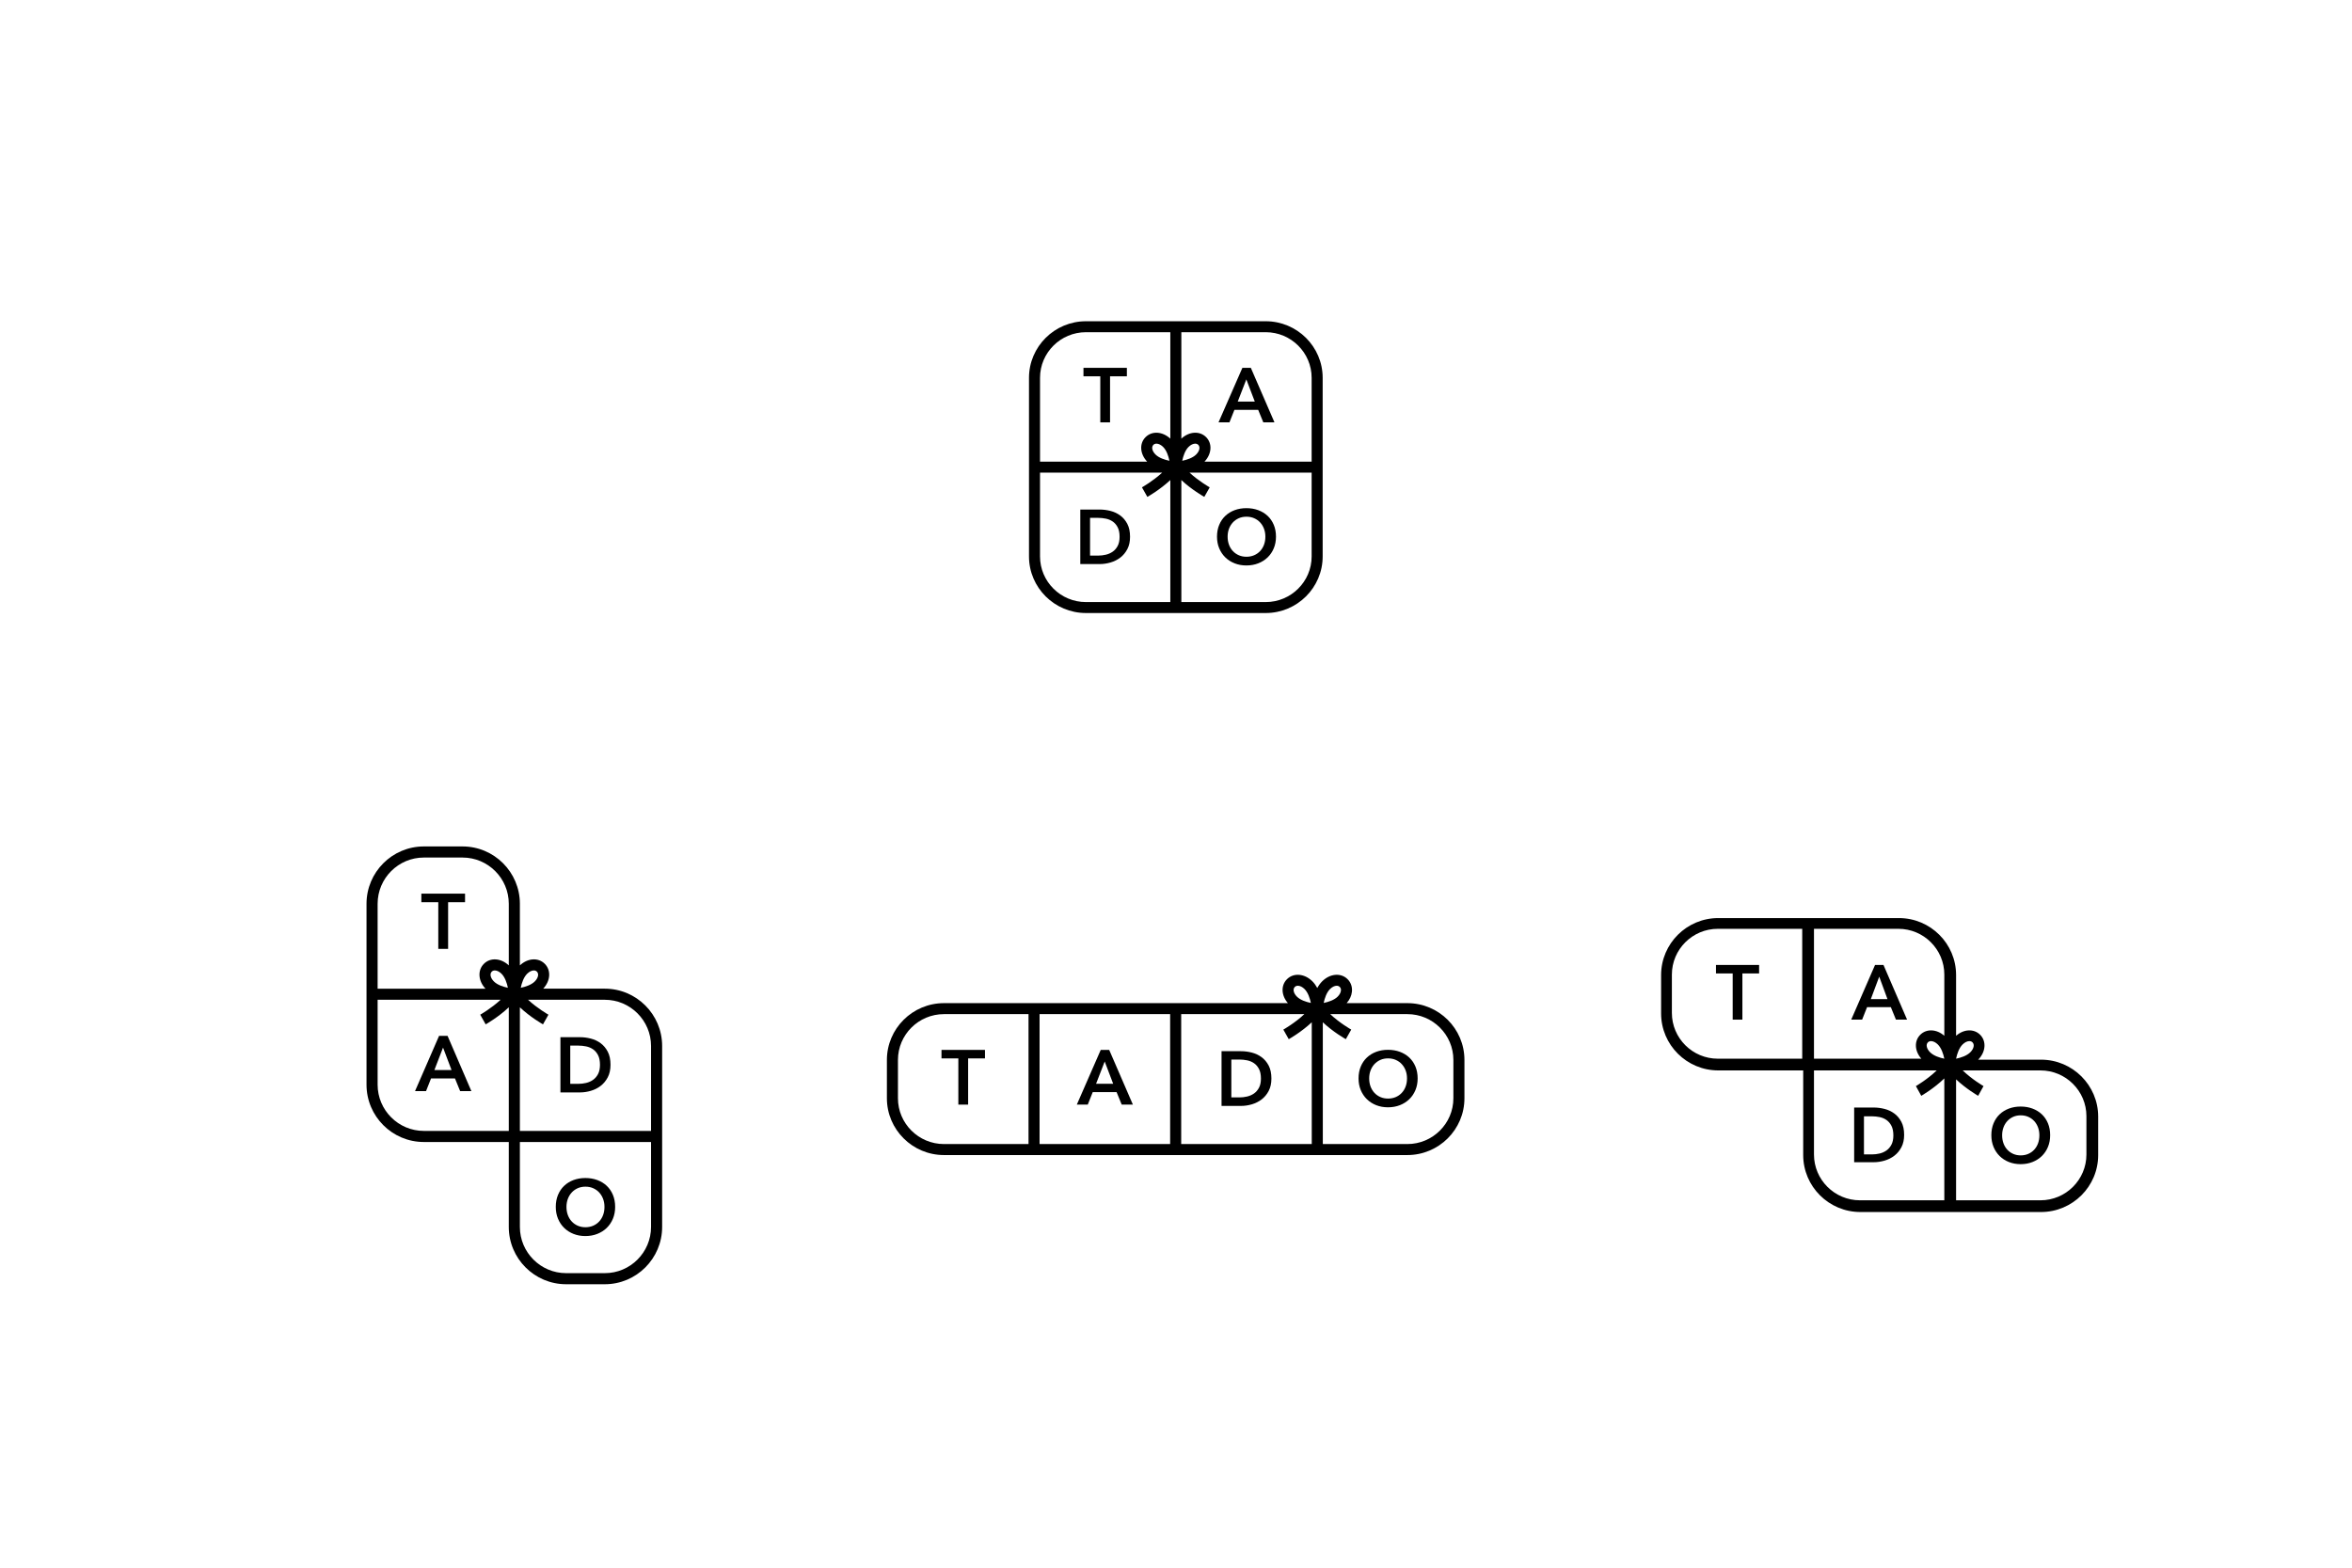 <svg version="1.2" baseProfile="tiny" id="Ebene_1" xmlns="http://www.w3.org/2000/svg" xmlns:xlink="http://www.w3.org/1999/xlink"
	 x="0px" y="0px" viewBox="0 0 1200 800" overflow="visible" xml:space="preserve">
<g>
	<polygon fill-rule="evenodd" points="552.792,192.033 561.372,192.033 561.372,215.533 566.354,215.533 566.354,192.033 
		574.936,192.033 574.936,187.71 552.792,187.71 	"/>
	<path fill-rule="evenodd" d="M629.797,209.167h12.139l2.611,6.366h5.693l-12.06-27.822h-4.31l-12.179,27.822h5.576L629.797,209.167
		z M635.886,193.606l4.31,11.317h-8.699L635.886,193.606z"/>
	<path fill-rule="evenodd" d="M566.591,287.042c1.846-0.536,3.506-1.368,4.983-2.495c1.477-1.126,2.675-2.567,3.598-4.323
		c0.922-1.754,1.384-3.852,1.384-6.288c0-2.619-0.461-4.813-1.384-6.582s-2.122-3.195-3.598-4.283
		c-1.477-1.087-3.137-1.867-4.983-2.339c-1.845-0.473-3.677-0.708-5.495-0.708h-9.925v27.823h9.925
		C562.914,287.848,564.747,287.579,566.591,287.042z M556.153,283.525V264.27h4.152c1.292,0,2.583,0.132,3.875,0.393
		c1.291,0.262,2.458,0.747,3.499,1.453c1.042,0.707,1.892,1.69,2.551,2.948c0.659,1.257,0.989,2.882,0.989,4.872
		c0,1.887-0.33,3.445-0.989,4.677s-1.51,2.207-2.551,2.927c-1.041,0.721-2.208,1.231-3.499,1.533
		c-1.292,0.302-2.583,0.452-3.875,0.452H556.153L556.153,283.525z"/>
	<path fill-rule="evenodd" d="M625.172,284.448c1.331,1.297,2.912,2.306,4.745,3.026c1.832,0.72,3.828,1.08,5.99,1.08
		c2.188,0,4.203-0.359,6.049-1.08c1.845-0.72,3.44-1.729,4.785-3.026c1.344-1.296,2.391-2.842,3.143-4.637
		c0.751-1.793,1.126-3.778,1.126-5.953c0-2.227-0.375-4.237-1.126-6.033c-0.752-1.793-1.8-3.319-3.143-4.578
		c-1.346-1.257-2.94-2.226-4.785-2.908c-1.846-0.68-3.862-1.021-6.049-1.021c-2.162,0-4.159,0.341-5.99,1.021
		c-1.833,0.682-3.414,1.651-4.745,2.908c-1.331,1.258-2.372,2.785-3.123,4.578c-0.752,1.796-1.127,3.806-1.127,6.033
		c0,2.176,0.375,4.16,1.127,5.953C622.8,281.605,623.841,283.152,625.172,284.448z M627.03,269.849
		c0.461-1.23,1.114-2.305,1.958-3.223c0.844-0.916,1.852-1.637,3.026-2.16c1.173-0.525,2.484-0.786,3.934-0.786
		s2.768,0.262,3.955,0.786c1.186,0.523,2.201,1.245,3.045,2.16c0.843,0.918,1.497,1.992,1.958,3.223
		c0.461,1.232,0.691,2.568,0.691,4.008c0,1.495-0.231,2.862-0.691,4.106c-0.461,1.246-1.122,2.326-1.978,3.243
		c-0.857,0.917-1.879,1.63-3.064,2.142c-1.187,0.509-2.491,0.766-3.915,0.766s-2.721-0.256-3.894-0.766
		c-1.174-0.512-2.188-1.225-3.045-2.142c-0.857-0.918-1.517-1.997-1.977-3.243c-0.462-1.244-0.692-2.612-0.692-4.106
		C626.338,272.417,626.568,271.081,627.03,269.849z"/>
	<path fill-rule="evenodd" d="M554.062,312.831h43.04l0,0h48.664c16.026,0,29.062-12.956,29.062-28.882v-42.773v-5.59v-42.772
		c0-15.926-13.037-28.882-29.062-28.882h-43.04h-5.625h-43.04c-16.026,0-29.062,12.956-29.062,28.882v42.772v5.59v42.773
		C525,299.875,538.037,312.831,554.062,312.831z M588.468,227.006c0.414-0.411,0.958-0.609,1.568-0.609
		c1.049,0,2.294,0.588,3.405,1.691c1.741,1.731,2.711,4.645,3.21,7.05c-2.42-0.495-5.352-1.46-7.094-3.19
		C587.802,230.202,587.344,228.124,588.468,227.006z M603.179,235.137c0.5-2.406,1.47-5.319,3.21-7.05
		c1.111-1.103,2.356-1.691,3.405-1.691c0.61,0,1.154,0.199,1.568,0.609c1.124,1.118,0.667,3.197-1.089,4.941
		C608.531,233.678,605.599,234.642,603.179,235.137z M669.205,283.949c0,12.843-10.514,23.292-23.438,23.292h-43.039V244.97
		c5.284,4.965,11.368,8.399,11.715,8.593l2.758-4.872c-0.076-0.043-5.609-3.171-10.327-7.516h62.331V283.949z M645.767,169.521
		c12.924,0,23.438,10.449,23.438,23.292v42.772h-54.664c3.716-3.944,4.086-9.266,0.798-12.532c-3.289-3.266-8.643-2.9-12.612,0.792
		V169.52L645.767,169.521L645.767,169.521z M530.625,192.814c0-12.843,10.514-23.292,23.438-23.292h43.039v54.324
		c-3.968-3.691-9.324-4.059-12.611-0.792c-3.288,3.267-2.918,8.588,0.798,12.532h-54.664L530.625,192.814L530.625,192.814z
		 M530.625,241.176h62.331c-4.719,4.345-10.252,7.473-10.327,7.516l2.758,4.872c0.347-0.194,6.43-3.628,11.715-8.593v62.271h-43.039
		c-12.924,0-23.438-10.449-23.438-23.292V241.176L530.625,241.176z"/>
</g>
<g>
	<path fill-rule="evenodd" d="M956.657,492.418L944.5,520.325h5.565l2.527-6.385h12.118l2.607,6.385H973l-12.039-27.908
		L956.657,492.418L956.657,492.418z M954.5,509.859l4.288-11.462L963,509.859H954.5z"/>
	<polygon fill-rule="evenodd" points="875.5,496.754 884.024,496.754 884.024,520.325 888.974,520.325 888.974,496.754 
		897.5,496.754 897.5,492.418 875.5,492.418 	"/>
	<path fill-rule="evenodd" d="M1041.743,568.63c-1.34-1.264-2.931-2.239-4.771-2.924s-3.85-1.027-6.031-1.027
		c-2.156,0-4.146,0.342-5.973,1.027c-1.828,0.686-3.403,1.661-4.731,2.924c-1.328,1.265-2.365,2.8-3.115,4.604
		c-0.75,1.805-1.123,3.828-1.123,6.067c0,2.187,0.374,4.183,1.123,5.987s1.787,3.359,3.115,4.664
		c1.327,1.305,2.903,2.319,4.731,3.042c1.827,0.726,3.817,1.087,5.973,1.087c2.182,0,4.191-0.362,6.031-1.087
		c1.839-0.724,3.431-1.738,4.771-3.042c1.339-1.305,2.385-2.859,3.134-4.664s1.124-3.8,1.124-5.987c0-2.24-0.375-4.261-1.124-6.067
		C1044.127,571.43,1043.082,569.894,1041.743,568.63z M1039.818,583.445c-0.455,1.245-1.106,2.325-1.952,3.242
		c-0.845,0.917-1.853,1.631-3.023,2.141c-1.171,0.51-2.458,0.766-3.863,0.766s-2.685-0.256-3.843-0.766
		c-1.157-0.51-2.159-1.224-3.005-2.141c-0.846-0.917-1.497-1.997-1.951-3.242c-0.455-1.244-0.682-2.612-0.682-4.106
		c0-1.44,0.227-2.776,0.682-4.008c0.454-1.231,1.099-2.305,1.931-3.222c0.833-0.917,1.827-1.637,2.985-2.161
		c1.157-0.524,2.45-0.786,3.881-0.786c1.43,0,2.731,0.262,3.901,0.786c1.17,0.523,2.171,1.244,3.005,2.161
		c0.832,0.917,1.476,1.992,1.932,3.222c0.454,1.232,0.682,2.568,0.682,4.008C1040.5,580.833,1040.271,582.202,1039.818,583.445z"/>
	<path fill-rule="evenodd" d="M1041.336,540.758h-32.065c3.885-3.955,4.321-9.401,0.991-12.72c-3.192-3.18-8.344-2.911-12.261,0.528
		v-31c0-16.029-13.083-29.068-29.164-29.068H925.5H920h-43.336c-16.081,0-29.164,13.039-29.164,29.068v19.606
		c0,16.029,13.083,29.068,29.164,29.068H920v43.193c0,16.029,13.083,29.068,29.164,29.068H992.5h5.5h43.336
		c16.082,0,29.164-13.039,29.164-29.068v-19.607C1070.5,553.797,1057.417,540.758,1041.336,540.758z M919.5,540.259h-43.055
		c-12.927,0-23.445-10.483-23.445-23.368v-19.544c0-12.885,10.518-23.368,23.445-23.368H919.5V540.259z M984.742,536.985
		c-1.797-1.792-2.266-3.924-1.115-5.073c0.424-0.42,0.981-0.625,1.604-0.625c1.073,0,2.347,0.604,3.484,1.735
		c1.781,1.776,2.773,4.766,3.284,7.235C989.523,539.75,986.524,538.76,984.742,536.985z M1001.289,533.024
		c1.136-1.132,2.409-1.735,3.482-1.735c0.623,0,1.179,0.203,1.602,0.624c1.15,1.148,0.682,3.28-1.114,5.071
		c-1.782,1.776-4.784,2.766-7.26,3.275C998.506,537.797,999.497,534.812,1001.289,533.024z M925.5,473.978h43.055
		c12.928,0,23.445,10.483,23.445,23.368v31.218c-3.916-3.438-9.07-3.708-12.261-0.528c-3.193,3.182-2.922,8.318,0.529,12.221H925.5
		V473.978z M948.945,612.52c-12.928,0-23.445-10.483-23.445-23.368V546.24h62.622c-4.759,4.604-10.544,7.955-10.622,8l2.737,4.958
		c0.347-0.2,6.487-3.752,11.763-8.875v62.198L948.945,612.52L948.945,612.52z M1064.5,589.152c0,12.885-10.517,23.368-23.445,23.368
		H998v-61.718c5.156,4.864,10.927,8.201,11.263,8.395l2.737-4.958c-0.078-0.044-5.862-3.388-10.624-7.999h39.679
		c12.927,0,23.445,10.483,23.445,23.368L1064.5,589.152L1064.5,589.152z"/>
	<path fill-rule="evenodd" d="M966.496,568.232c-1.484-1.089-3.152-1.872-5.005-2.346c-1.854-0.473-3.695-0.709-5.521-0.709H946
		v27.907h9.969c1.827,0,3.667-0.269,5.521-0.81c1.853-0.539,3.521-1.372,5.005-2.503c1.482-1.129,2.687-2.575,3.614-4.335
		s1.391-3.864,1.391-6.307c0-2.627-0.464-4.828-1.391-6.602C969.182,570.754,967.978,569.322,966.496,568.232z M965.016,584.14
		c-0.656,1.243-1.503,2.228-2.54,2.955c-1.036,0.728-2.198,1.242-3.484,1.547c-1.286,0.304-2.573,0.456-3.858,0.456H951v-19.435
		h4.134c1.286,0,2.571,0.133,3.858,0.396c1.286,0.266,2.448,0.755,3.484,1.468c1.037,0.714,1.883,1.706,2.54,2.976
		c0.656,1.268,0.984,2.908,0.984,4.917C966,581.323,965.672,582.896,965.016,584.14z"/>
</g>
<g>
	<path fill-rule="evenodd" d="M557.521,557.304h12.164l2.615,6.389h5.706l-12.086-27.921h-4.32l-12.204,27.921h5.586
		L557.521,557.304z M563.623,541.687l4.32,11.357h-8.718L563.623,541.687z"/>
	<polygon fill-rule="evenodd" points="480.352,540.11 488.951,540.11 488.951,563.693 493.943,563.693 493.943,540.11 
		502.542,540.11 502.542,535.771 480.352,535.771 	"/>
	<path fill-rule="evenodd" d="M719.012,539.667c-1.347-1.261-2.946-2.234-4.795-2.918c-1.85-0.682-3.87-1.024-6.062-1.024
		c-2.167,0-4.167,0.342-6.003,1.024c-1.836,0.685-3.42,1.657-4.755,2.918c-1.334,1.262-2.377,2.794-3.13,4.594
		c-0.753,1.802-1.13,3.82-1.13,6.054c0,2.183,0.376,4.175,1.13,5.974c0.753,1.801,1.797,3.353,3.13,4.654
		c1.334,1.302,2.918,2.314,4.755,3.037c1.836,0.723,3.837,1.083,6.003,1.083c2.193,0,4.213-0.361,6.062-1.083
		c1.849-0.723,3.448-1.735,4.795-3.037c1.347-1.3,2.396-2.852,3.15-4.654c0.753-1.8,1.129-3.792,1.129-5.974
		c0-2.234-0.377-4.253-1.129-6.054C721.409,542.461,720.359,540.929,719.012,539.667z M717.169,554.435
		c-0.462,1.25-1.123,2.333-1.982,3.255c-0.859,0.92-1.882,1.636-3.07,2.149c-1.19,0.511-2.496,0.768-3.922,0.768
		c-1.427,0-2.729-0.257-3.904-0.768c-1.175-0.513-2.193-1.229-3.052-2.149c-0.859-0.921-1.519-2.005-1.982-3.255
		c-0.462-1.248-0.693-2.621-0.693-4.12c0-1.445,0.231-2.786,0.693-4.023c0.463-1.235,1.116-2.313,1.961-3.234
		c0.846-0.919,1.856-1.643,3.031-2.169s2.489-0.789,3.943-0.789c1.453,0,2.773,0.263,3.963,0.789
		c1.188,0.526,2.204,1.249,3.05,2.169c0.844,0.921,1.5,1.999,1.961,3.234c0.463,1.236,0.693,2.577,0.693,4.023
		C717.863,551.814,717.632,553.187,717.169,554.435z"/>
	<path fill-rule="evenodd" d="M718.036,511.906h-30.963c1.539-1.752,2.464-3.741,2.682-5.801c0.26-2.466-0.525-4.748-2.213-6.426
		c-3.381-3.366-8.95-2.897-12.953,1.086c-1.016,1.011-1.837,2.186-2.503,3.418c-0.666-1.232-1.486-2.407-2.503-3.418
		c-4.003-3.983-9.573-4.453-12.953-1.086c-3.198,3.183-2.948,8.31,0.474,12.228h-54.455h-5.636h-66.62l0,0h-48.769
		c-16.06,0-29.124,13.002-29.124,28.985v19.551c0,15.983,13.065,28.985,29.124,28.985h43.132l0,0h72.256h5.636h66.619h5.638h43.132
		c16.06,0,29.125-13.002,29.125-28.985v-19.551C747.161,524.909,734.096,511.906,718.036,511.906z M481.624,583.818
		c-12.951,0-23.487-10.486-23.487-23.375v-19.551c0-12.889,10.536-23.375,23.487-23.375h43.132v66.301H481.624z M597.011,583.818
		h-66.619v-66.301h66.619V583.818z M678.574,504.732c1.114-1.107,2.361-1.697,3.413-1.697c0.609,0,1.154,0.199,1.57,0.611
		c0.59,0.588,0.646,1.342,0.591,1.873c-0.107,1.018-0.705,2.114-1.682,3.086v0.001c-1.747,1.737-4.689,2.706-7.115,3.203
		C675.846,509.401,676.817,506.482,678.574,504.732z M660.615,503.646c0.416-0.411,0.959-0.611,1.57-0.611
		c1.052,0,2.3,0.59,3.413,1.697c1.745,1.737,2.716,4.661,3.217,7.075c-2.427-0.499-5.364-1.466-7.109-3.202
		C659.946,506.854,659.488,504.768,660.615,503.646z M602.648,583.818v-66.301h62.841c-4.805,4.542-10.648,7.849-10.726,7.893
		l2.764,4.889c0.347-0.195,6.443-3.641,11.739-8.624v62.143L602.648,583.818L602.648,583.818z M741.523,560.443
		c0,12.889-10.536,23.375-23.487,23.375h-43.131v-62.143c5.295,4.982,11.392,8.429,11.74,8.624l2.764-4.889
		c-0.078-0.044-5.92-3.351-10.726-7.893h39.354c12.951,0,23.487,10.486,23.487,23.375L741.523,560.443L741.523,560.443z"/>
	<path fill-rule="evenodd" d="M643.686,539.49c-1.481-1.091-3.144-1.873-4.994-2.347c-1.85-0.474-3.685-0.711-5.508-0.711h-9.946
		v27.922h9.946c1.821,0,3.657-0.269,5.508-0.809c1.849-0.539,3.513-1.373,4.994-2.504c1.479-1.13,2.68-2.577,3.605-4.339
		c0.925-1.761,1.388-3.865,1.388-6.31c0-2.628-0.462-4.83-1.388-6.605C646.366,542.013,645.164,540.581,643.686,539.49z
		 M642.338,555.086c-0.661,1.236-1.511,2.215-2.555,2.938c-1.044,0.724-2.213,1.235-3.507,1.538
		c-1.294,0.303-2.589,0.453-3.883,0.453h-4.161v-19.323h4.161c1.294,0,2.589,0.132,3.883,0.394c1.294,0.263,2.464,0.75,3.507,1.458
		c1.044,0.709,1.895,1.696,2.555,2.958c0.661,1.261,0.991,2.892,0.991,4.889C643.329,552.286,642.998,553.851,642.338,555.086z"/>
</g>
<g>
	<path fill-rule="evenodd" d="M224.014,528.615l-12.26,28.182h5.613l2.547-6.448h12.221l2.628,6.448h5.732l-12.141-28.182H224.014z
		 M221.625,546.05l4.417-11.464l4.339,11.464H221.625z"/>
	<polygon fill-rule="evenodd" points="214.979,460.41 223.615,460.41 223.615,484.215 228.63,484.215 228.63,460.41 237.268,460.41 
		237.268,456.031 214.979,456.031 	"/>
	<path fill-rule="evenodd" d="M287.841,626.606c1.339,1.315,2.931,2.336,4.776,3.065c1.844,0.731,3.854,1.095,6.031,1.095
		c2.202,0,4.232-0.365,6.09-1.095c1.858-0.729,3.462-1.75,4.817-3.065c1.353-1.313,2.408-2.878,3.164-4.696
		c0.757-1.818,1.134-3.828,1.134-6.031c0-2.255-0.378-4.292-1.134-6.111c-0.756-1.817-1.811-3.364-3.164-4.638
		c-1.354-1.273-2.96-2.255-4.817-2.945c-1.858-0.689-3.888-1.034-6.09-1.034c-2.177,0-4.188,0.346-6.031,1.034
		c-1.844,0.691-3.436,1.672-4.776,2.945c-1.341,1.274-2.388,2.821-3.146,4.638c-0.756,1.818-1.134,3.855-1.134,6.111
		c0,2.203,0.378,4.213,1.134,6.031C285.452,623.727,286.5,625.292,287.841,626.606z M289.71,611.818
		c0.465-1.247,1.122-2.334,1.97-3.263c0.849-0.929,1.865-1.659,3.046-2.19s2.501-0.797,3.961-0.797c1.459,0,2.786,0.265,3.98,0.797
		c1.194,0.531,2.215,1.261,3.065,2.19c0.849,0.93,1.506,2.017,1.97,3.263c0.465,1.248,0.697,2.601,0.697,4.061
		c0,1.513-0.232,2.899-0.697,4.159c-0.465,1.261-1.129,2.356-1.991,3.284c-0.862,0.93-1.892,1.653-3.084,2.169
		c-1.195,0.516-2.508,0.776-3.941,0.776s-2.741-0.26-3.922-0.776c-1.181-0.517-2.203-1.24-3.065-2.169s-1.527-2.023-1.991-3.284
		c-0.465-1.26-0.697-2.646-0.697-4.159C289.013,614.419,289.246,613.067,289.71,611.818z"/>
	<path fill-rule="evenodd" d="M306.47,532.369c-1.487-1.102-3.159-1.891-5.016-2.369c-1.858-0.479-3.703-0.718-5.533-0.718h-9.991
		v28.183h9.991c1.831,0,3.675-0.272,5.533-0.817c1.858-0.544,3.529-1.386,5.016-2.528c1.486-1.141,2.693-2.6,3.621-4.379
		c0.93-1.777,1.394-3.901,1.394-6.37c0-2.653-0.465-4.875-1.394-6.667C309.162,534.916,307.955,533.471,306.47,532.369z
		 M305.116,548.112c-0.664,1.247-1.52,2.236-2.568,2.966c-1.047,0.731-2.221,1.247-3.522,1.552s-2.601,0.458-3.901,0.458h-4.18
		v-19.505h4.18c1.299,0,2.6,0.133,3.901,0.398c1.301,0.266,2.474,0.757,3.522,1.472c1.048,0.716,1.905,1.712,2.568,2.986
		c0.664,1.273,0.996,2.919,0.996,4.935C306.111,545.285,305.779,546.864,305.116,548.112z"/>
	<path fill-rule="evenodd" d="M308.573,504.527h-31.435c3.741-3.995,4.113-9.385,0.803-12.695
		c-3.309-3.308-8.698-2.937-12.695,0.803V461.2c0-16.133-13.124-29.257-29.257-29.257h-19.734
		c-16.132,0-29.257,13.124-29.257,29.257v43.327v5.663v43.328c0,16.133,13.124,29.256,29.257,29.256h43.328l0,0V626.1
		c0,16.133,13.124,29.256,29.256,29.256h19.733c16.133,0,29.257-13.124,29.257-29.256v-43.326v-5.662v-43.328
		C337.829,517.651,324.706,504.527,308.573,504.527z M250.892,495.835c0.417-0.415,0.964-0.616,1.578-0.616
		c1.056,0,2.309,0.595,3.428,1.713c1.751,1.754,2.728,4.704,3.232,7.142c-2.438-0.503-5.388-1.48-7.141-3.232
		C250.221,499.073,249.76,496.969,250.892,495.835z M268.932,496.931c1.12-1.117,2.372-1.713,3.428-1.713
		c0.613,0,1.161,0.201,1.578,0.616c1.133,1.134,0.671,3.238-1.096,5.007c-1.755,1.754-4.71,2.731-7.149,3.233
		C266.191,501.644,267.167,498.698,268.932,496.931z M192.663,461.201c0-13.009,10.584-23.594,23.594-23.594h19.734
		c13.01,0,23.594,10.584,23.594,23.594v31.434c-3.995-3.738-9.386-4.112-12.695-0.803c-3.31,3.31-2.938,8.701,0.803,12.695h-55.03
		L192.663,461.201L192.663,461.201z M216.257,577.111c-13.01,0-23.594-10.584-23.594-23.594V510.19h62.747
		c-4.75,4.401-10.318,7.569-10.395,7.612l2.777,4.935c0.35-0.196,6.473-3.675,11.793-8.704v63.078H216.257z M332.167,626.101
		c0,13.01-10.584,23.594-23.594,23.594H288.84c-13.009,0-23.594-10.584-23.594-23.594v-43.326h66.921V626.101L332.167,626.101z
		 M332.167,577.111h-66.921v-63.078c5.319,5.029,11.443,8.508,11.793,8.704l2.776-4.935c-0.077-0.044-5.646-3.211-10.395-7.612
		h39.153c13.009,0,23.594,10.584,23.594,23.594V577.111L332.167,577.111z"/>
</g>
</svg>
